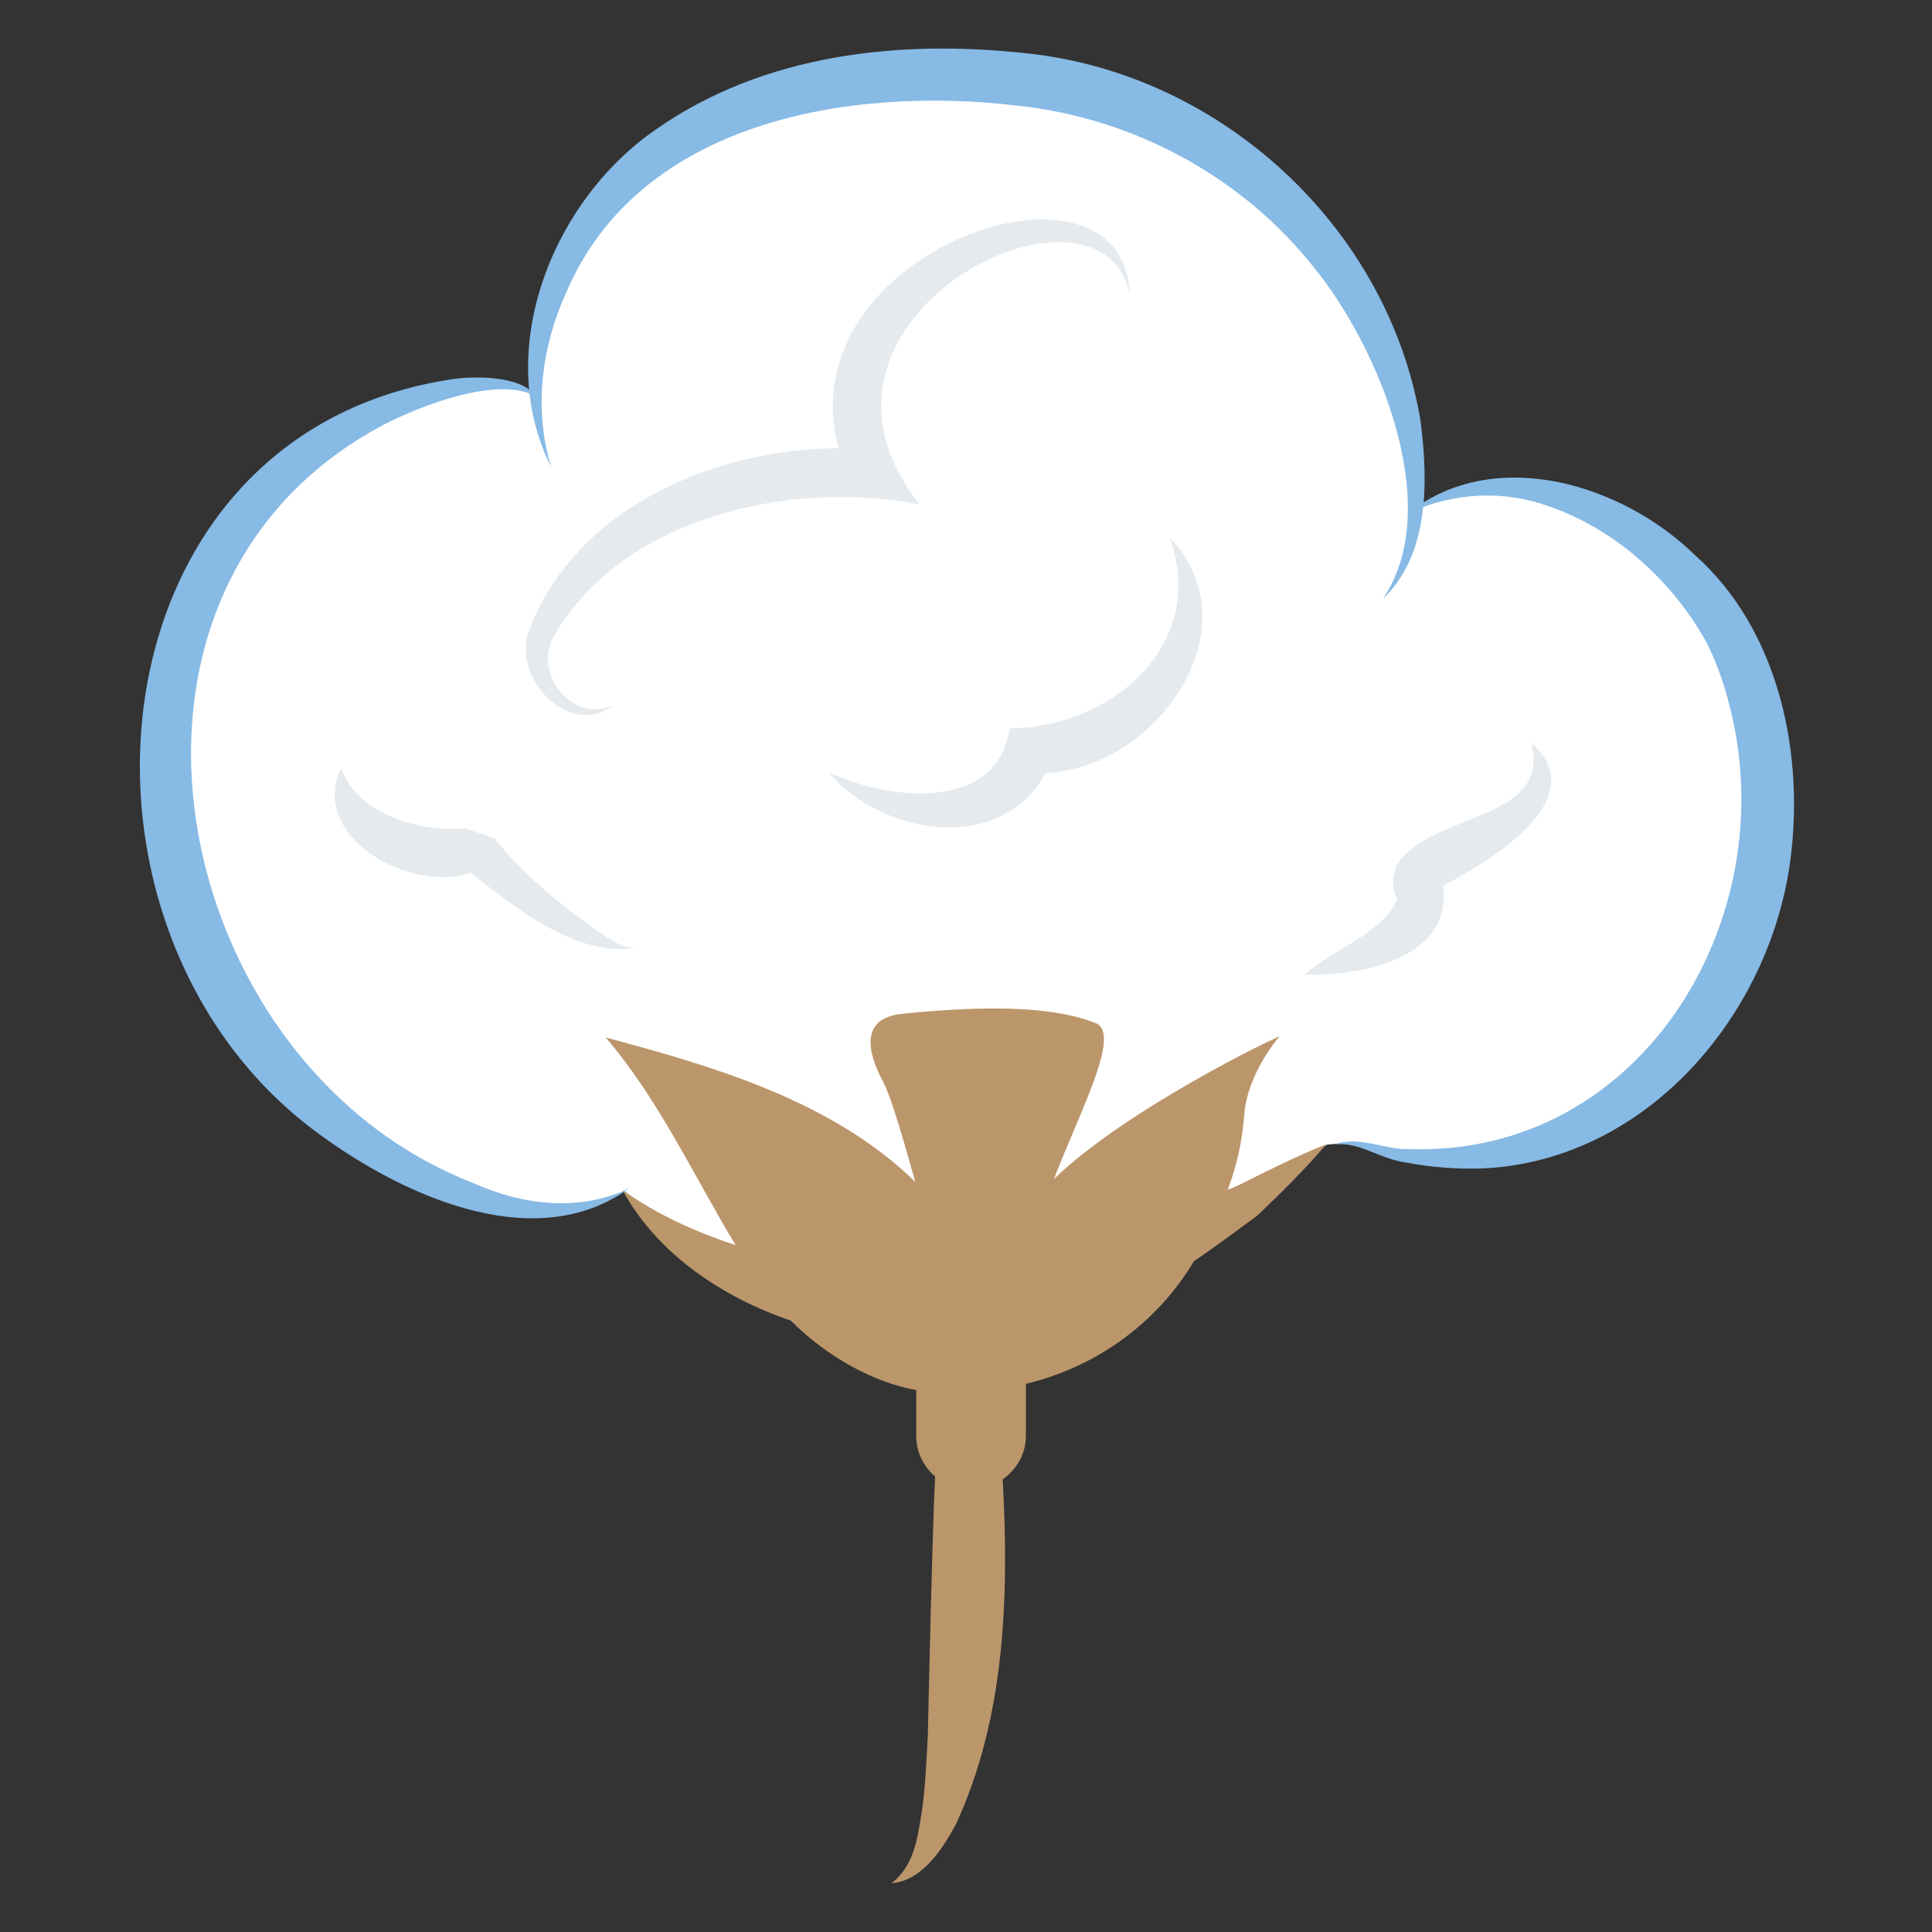 <?xml version="1.0" encoding="UTF-8"?>
<svg xmlns="http://www.w3.org/2000/svg" xmlns:xlink="http://www.w3.org/1999/xlink" version="1.1" id="cotton-boll-icon" x="0px" y="0px" width="400px" height="400px" viewBox="0 0 400 400" style="enable-background:new 0 0 400 400;" xml:space="preserve">
<rect x="0" y="0" width="400" height="400" fill="#333333" stroke="none"/>
<style type="text/css">.st0{fill:#FFFFFF;}.st1{fill:#E5EAEE;}.st2{fill:#BC966B;}.st3{fill:#87BAE5;}</style><path class="st0" d="M32.8 169.7c0-81.2 63.6-95.2 77.4-88.4 0 0-6.6-53 69.9-66s105.3 47 113.6 89.5c0 0 57.2-25.5 72.4 59.7 -4.2 94.2-87.7 72.1-87.7 72.1l-3.7 0.4 -31.8 23.1 -88.4 4.8 -25.3-18.3C129.2 246.7 74.5 275.6 32.8 169.7z"></path><path class="st1" d="M190.4 104.4c-30.9-38.7 37.7-72.3 43.5-43.4 -1.2-33.1-71.4-9.1-60.3 31.8 -25.6 0.1-54.5 12.3-64.1 37.8 -3.6 9.7 8.4 22.5 17.5 15.4 -8.4 3.9-16.5-6.4-12.5-14C128.8 106.9 163.6 99.3 190.4 104.4z"></path><path class="st1" d="M317.1 153.8c3.7 15.9-18.4 14.2-26.9 23.9 -1.9 1.8-2.4 6.2-0.9 8.4 -2.6 6.8-13.1 10.4-19.3 15.7 11 0.3 30.7-2.9 28.8-18.4C307.4 178.7 330.4 165.8 317.1 153.8zM298 184.3C298 184.3 298 184.3 298 184.3 298 184.3 298 184.4 298 184.3z"></path><path class="st1" d="M242.2 111.3c8 22.6-12.5 39.4-33.2 39.5 -2.3 17.1-24.4 15.2-37.4 9.1 10.6 12.8 35.4 17.4 44.9 0.1C239.1 159.3 260.1 130.1 242.2 111.3z"></path><path class="st1" d="M123.1 192.4c-7.2-5.3-15.4-11.8-20.6-18.8l-6.2-2.1c-7.9 0.8-22-2.1-25.7-12.5 -6.8 14.3 14.4 26 26.8 21.7 9.6 7.4 21.9 17.6 34.6 15.5C128.7 196.5 125.9 194.2 123.1 192.4z"></path><path class="st2" d="M256.2 245.5c-0.7 0.3-1.3 0.6-2 0.8 1.8-4.8 2.9-9.5 3.4-15.3 0.6-8.9 7.3-16.4 7.3-16.4 -0.6 0-31.7 15-46.7 29.5 5.8-14.9 14-30.2 8.6-32.3 -9.4-3.7-23.7-3.5-39.1-2 -2 0.2-4.2 0.5-5.7 1.8 -3.4 3-1.2 8.5 0.9 12.5 1.5 2.8 3.9 11 6.6 20.6 -17-16.6-41.2-23.8-64.1-29.9 10.9 12.7 18.1 28.4 26.9 43 -8.1-2.7-16.1-6.2-23.4-11.4 7.1 13.1 20.6 22.2 34.8 27 7.9 7.9 17.6 12.9 26 14.4v9.5c0 3.4 1.5 6.3 3.9 8.4 -0.6 13-1.2 40-1.5 53.4 -0.3 5.5-0.5 11-1.3 16.3 -0.9 5.3-1.5 10.8-6.2 14.5 6.3-0.5 10.5-7 13.3-12.2 10.3-22.2 11-47.5 9.7-71.4 2.9-2.1 4.8-5.3 4.8-9v-10.8c13.9-3.3 26.8-12 34.8-25.4 4.5-3 8.8-6.3 13.1-9.4 5-4.8 9.9-9.6 14.3-14.8C268.1 239.5 262.2 242.5 256.2 245.5z"></path><path class="st3" d="M276.2 237c5.1-2 10.6 1.1 15.3 0.9 48.3 1.8 78-47.7 66.6-91.7 -1.1-4.6-2.8-9.3-4.9-13.4 -7-12.5-18.6-23.1-32.3-27.9 -9.2-3.4-19.7-3.1-29.3 1.3 17.9-14.1 44.3-6 59.4 8.8 16.8 15 22.3 39.5 19.9 61.2 -3.5 32.9-29.4 64-63.7 65.7 -5.4 0.2-10.8-0.2-16-1.2C285.6 240 281.3 236.2 276.2 237z"></path><path class="st3" d="M110.9 82c-8.3-4.3-24.4 2.3-31.4 5.9 -65 34.3-44.8 132.5 18.4 157 10 4.5 21.8 6.2 32.4 1.1 -20 14.5-48.3 0.9-65.7-12.3C9 191.4 18.1 89.1 94.4 78.4 97.3 78 107.8 77.5 110.9 82z"></path><path class="st3" d="M114.1 96.7c-12.1-24.1 0.2-55.1 21.7-69.9 22.4-15.7 50.5-18.6 76.4-15.8 40.5 4.1 75.2 36 81.9 76.1 1.6 12.4 1.9 27.7-7.8 36.9 13-19.1-1-52.2-14-68.3 -15-19.1-37.5-31.2-61.4-33.8 -34.8-4.2-78.4 3.1-93.6 38.5C112.2 71.5 110.4 84.5 114.1 96.7z"></path></svg>
